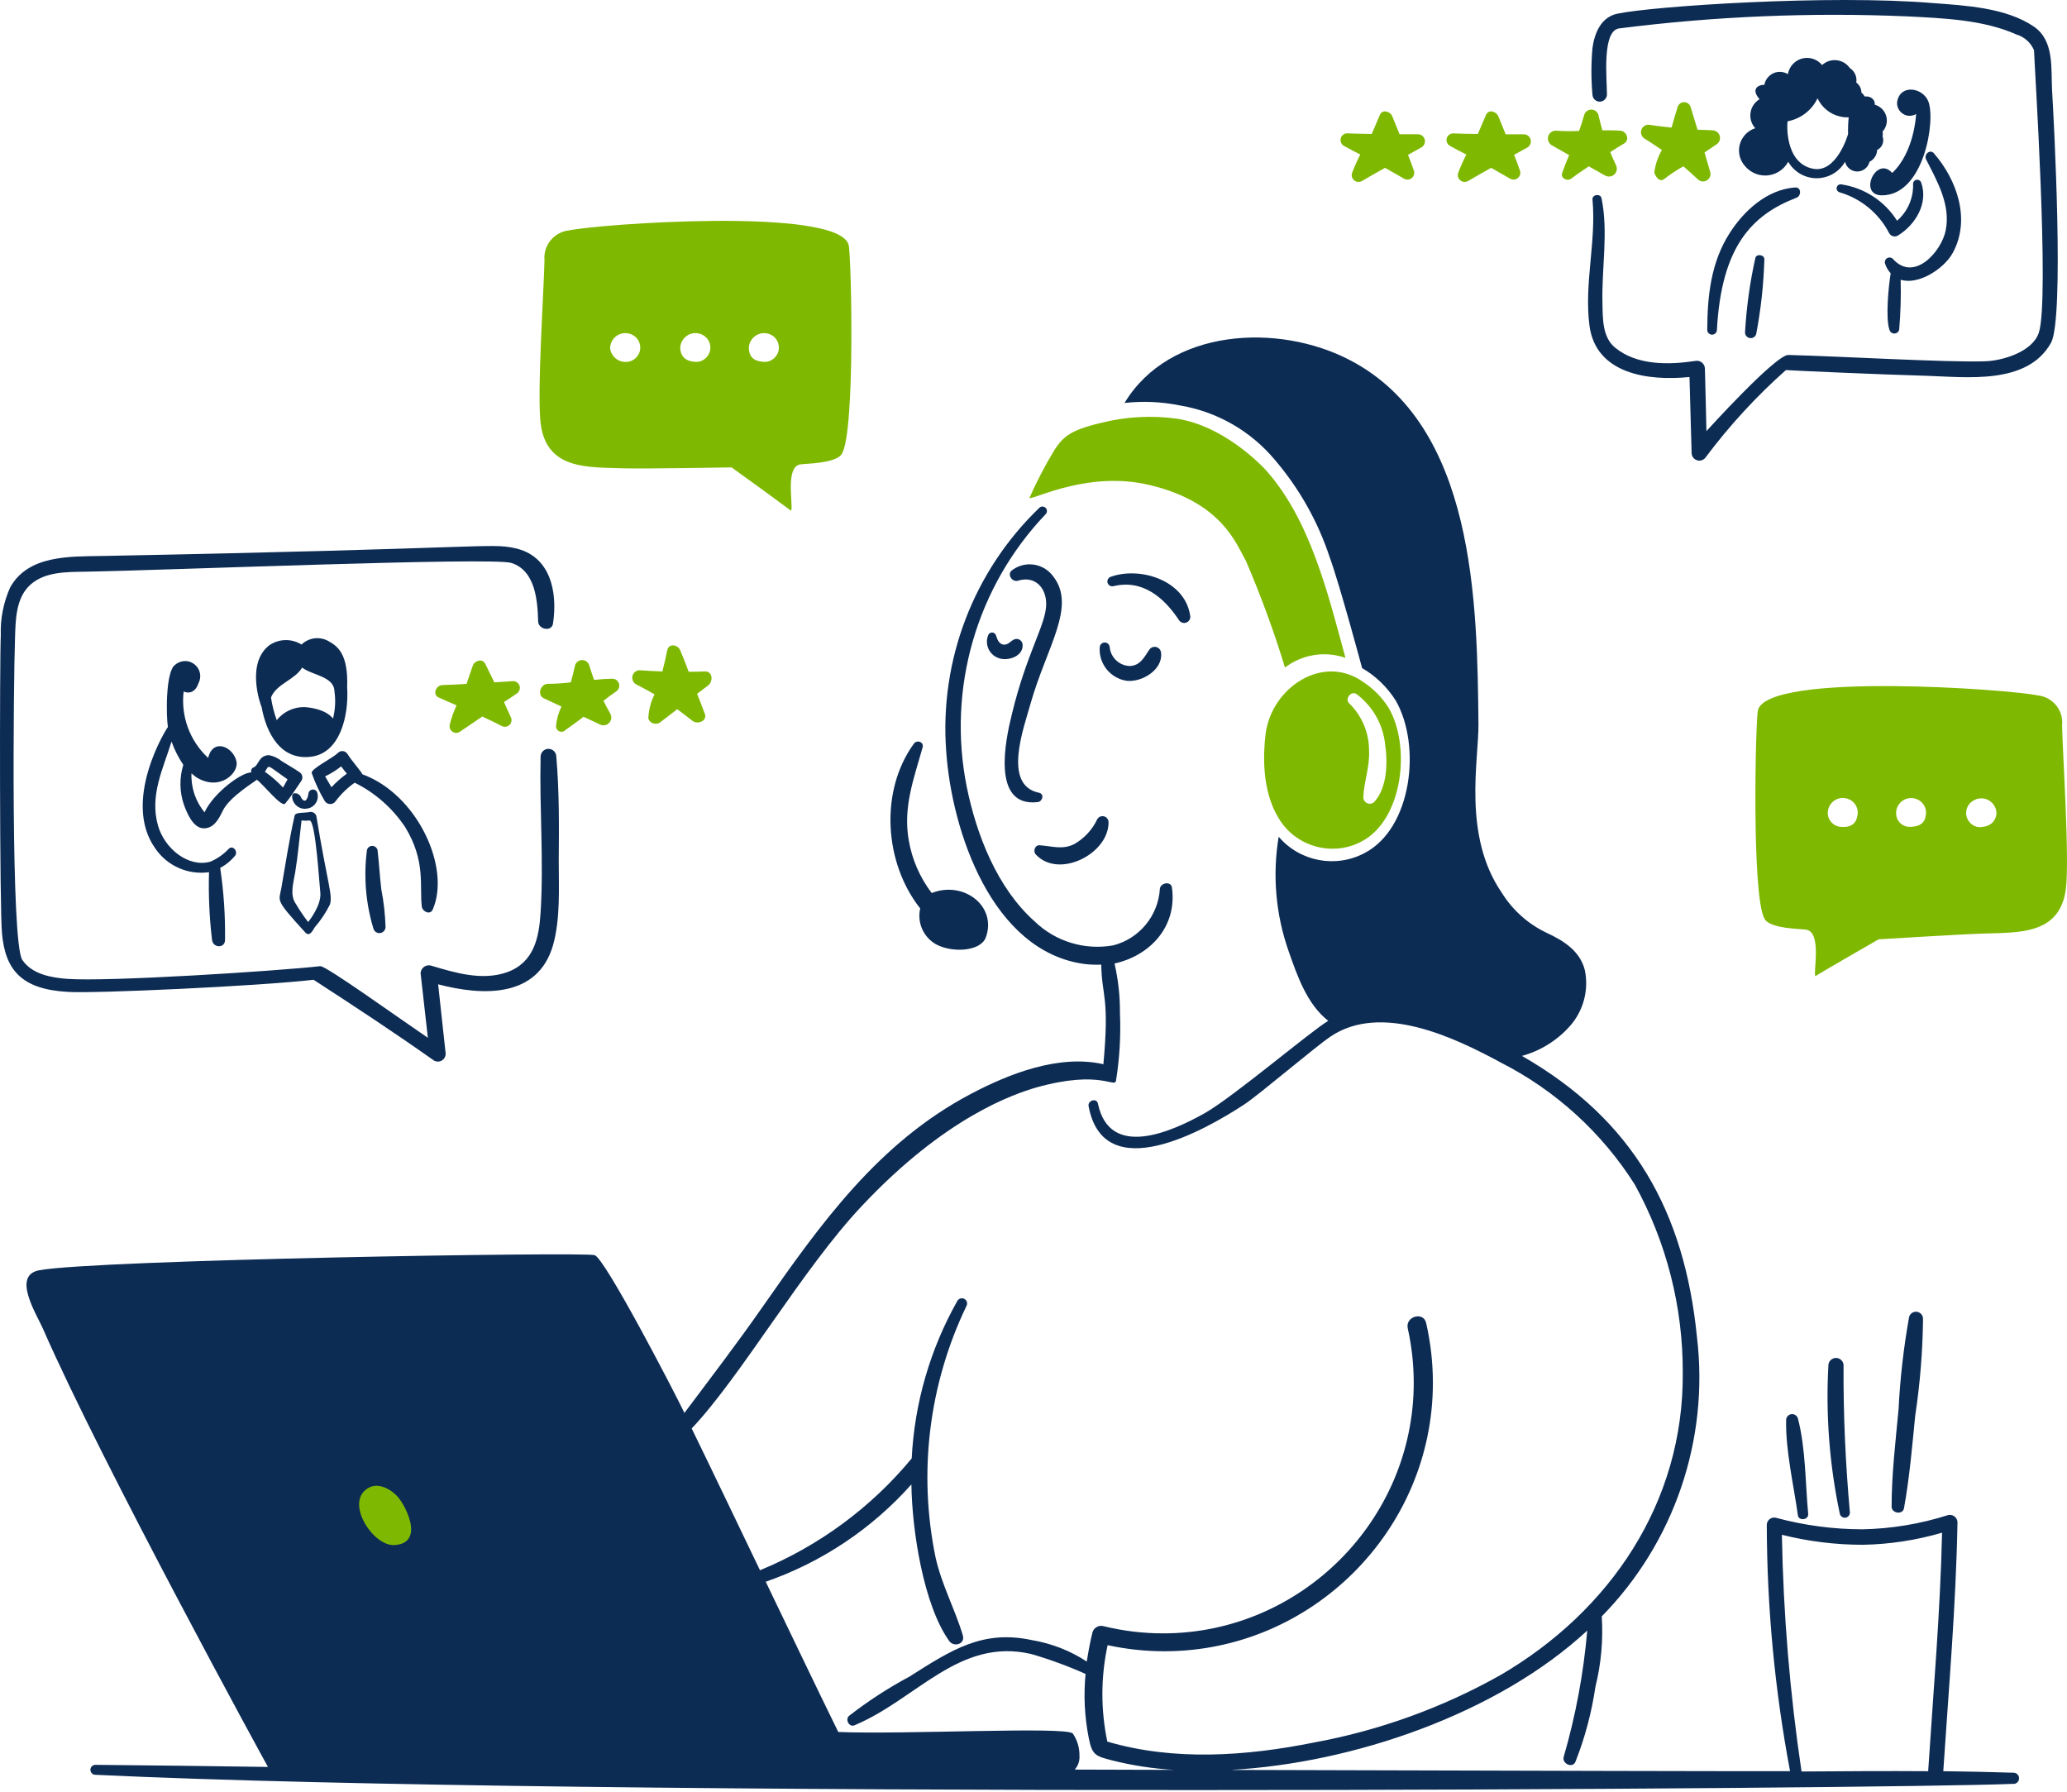 <?xml version="1.0" encoding="UTF-8" standalone="no"?><!DOCTYPE svg PUBLIC "-//W3C//DTD SVG 1.1//EN" "http://www.w3.org/Graphics/SVG/1.1/DTD/svg11.dtd"><svg width="100%" height="100%" viewBox="0 0 285 247" version="1.1" xmlns="http://www.w3.org/2000/svg" xmlns:xlink="http://www.w3.org/1999/xlink" xml:space="preserve" xmlns:serif="http://www.serif.com/" style="fill-rule:evenodd;clip-rule:evenodd;stroke-linejoin:round;stroke-miterlimit:2;"><path d="M177.178,92.022c2.375,-1.815 5.512,-2.317 8.334,-1.333c-2.437,-9 -4.917,-19.2 -11.085,-26.004c-0.832,-0.876 -5.875,-6 -12.126,-6.96c-3.519,-0.491 -7.1,-0.293 -10.543,0.583c-4.209,1.001 -5.168,1.917 -6.335,3.668c-1.314,2.156 -2.484,4.397 -3.501,6.709c1.032,0 8.433,-3.832 16.712,-1.792c9.793,2.376 11.793,8.001 13.168,10.459c2.058,4.789 3.852,9.686 5.376,14.67Z" style="fill:#7fb800;fill-rule:nonzero;"/><path d="M97.167,92.564c-0.75,0.034 -1.46,0.042 -2.21,0.042c-0.375,-1.001 -0.75,-2.001 -1.167,-2.96c-0.333,-0.792 -1.584,-1 -1.791,0c-0.207,1.001 -0.417,1.959 -0.667,2.918c-1.05,-0.042 -2.126,-0.084 -3.167,-0.167c-0.551,0.024 -0.992,0.484 -0.992,1.036c0,0.358 0.186,0.692 0.491,0.881c0.876,0.458 1.751,0.917 2.585,1.416c-0.474,0.935 -0.758,1.955 -0.834,3c-0.209,0.792 0.958,1.374 1.626,0.833c0.79,-0.584 1.54,-1.2 2.332,-1.791c0.71,0.499 1.376,1.041 2.084,1.582c0.709,0.584 2.125,0.042 1.71,-0.999c-0.335,-0.918 -0.71,-1.834 -1.05,-2.709c0.499,-0.375 1.05,-0.792 1.542,-1.167c0.715,-0.624 0.591,-1.966 -0.492,-1.915Z" style="fill:#7fb800;fill-rule:nonzero;"/><path d="M84.414,93.564c-0.836,0.014 -1.67,0.069 -2.501,0.167c-0.249,-0.668 -0.45,-1.334 -0.666,-2.001c-0.126,-0.435 -0.527,-0.736 -0.979,-0.736c-0.453,0 -0.853,0.301 -0.98,0.736c-0.166,0.792 -0.375,1.584 -0.583,2.334c-1.051,0.132 -2.108,0.202 -3.167,0.208c-1,0 -1.542,1.542 -0.543,2c0.792,0.376 1.626,0.75 2.418,1.126c-0.419,0.862 -0.674,1.794 -0.75,2.75c0.01,0.404 0.345,0.732 0.75,0.732c0.205,0 0.4,-0.084 0.542,-0.231c0.834,-0.626 1.666,-1.167 2.5,-1.835c0.75,0.333 1.5,0.708 2.25,1.05c0.156,0.083 0.33,0.126 0.507,0.126c0.591,0 1.078,-0.487 1.078,-1.078c0,-0.177 -0.043,-0.351 -0.127,-0.507c-0.333,-0.584 -0.666,-1.208 -0.958,-1.791c0.583,-0.459 1.126,-0.876 1.75,-1.292c0.271,-0.176 0.434,-0.478 0.434,-0.801c0,-0.525 -0.432,-0.957 -0.957,-0.957c-0.006,0 -0.012,0 -0.018,0Z" style="fill:#7fb800;fill-rule:nonzero;"/><path d="M70.746,93.897c-0.875,0.057 -1.709,0.125 -2.585,0.167c-0.417,-0.834 -0.834,-1.709 -1.249,-2.543c-0.375,-0.792 -1.46,-0.457 -1.709,0.209c-0.3,0.834 -0.583,1.708 -0.876,2.55c-1.125,0.082 -2.25,0.124 -3.375,0.166c-0.834,0.042 -1.375,1.334 -0.459,1.709c0.792,0.375 1.626,0.708 2.459,1.083c-0.392,0.828 -0.699,1.694 -0.917,2.584c-0.032,0.095 -0.048,0.194 -0.048,0.293c0,0.503 0.414,0.917 0.917,0.917c0.163,0 0.324,-0.044 0.465,-0.127c0.042,-0.042 2.334,-1.582 3.126,-2.125c0.916,0.417 1.791,0.834 2.667,1.293c0.138,0.078 0.295,0.12 0.454,0.12c0.502,0 0.916,-0.414 0.916,-0.917c0,-0.159 -0.042,-0.316 -0.121,-0.454c-0.291,-0.666 -0.624,-1.334 -0.916,-2.042c0.583,-0.375 1.167,-0.75 1.75,-1.167c0.272,-0.169 0.437,-0.468 0.437,-0.787c0,-0.51 -0.419,-0.929 -0.928,-0.929c-0.003,0 -0.006,0 -0.008,0Z" style="fill:#7fb800;fill-rule:nonzero;"/><path d="M236.146,17.969c-0.709,-0.036 -1.417,-0.084 -2.083,-0.084c-0.335,-1.041 -0.626,-2.084 -0.959,-3.125c-0.115,-0.398 -0.482,-0.674 -0.896,-0.674c-0.414,0 -0.781,0.276 -0.896,0.674c-0.293,0.959 -0.584,1.875 -0.834,2.834c-0.999,-0.125 -1.95,-0.209 -2.958,-0.375c-0.076,-0.018 -0.153,-0.026 -0.23,-0.026c-0.567,0 -1.034,0.466 -1.034,1.033c0,0.35 0.178,0.677 0.472,0.868c0.832,0.501 1.624,1.05 2.416,1.584c-0.549,0.948 -0.903,1.996 -1.041,3.084c0,0.166 0.584,1.582 1.416,0.874c0.819,-0.631 1.683,-1.202 2.585,-1.708c0.666,0.583 1.333,1.167 1.999,1.8c0.192,0.185 0.449,0.289 0.716,0.289c0.563,0 1.027,-0.463 1.027,-1.027c0,-0.089 -0.011,-0.177 -0.034,-0.263c-0.249,-0.916 -0.542,-1.8 -0.791,-2.709c0.542,-0.375 1.125,-0.75 1.667,-1.125c0.293,-0.194 0.47,-0.523 0.47,-0.875c0,-0.562 -0.451,-1.029 -1.012,-1.049Z" style="fill:#7fb800;fill-rule:nonzero;"/><path d="M223.393,18.011c-0.832,-0.059 -1.624,-0.042 -2.458,-0.042c-0.209,-0.708 -0.375,-1.418 -0.542,-2.126c-0.126,-0.434 -0.527,-0.735 -0.979,-0.735c-0.453,0 -0.853,0.301 -0.98,0.735c-0.208,0.75 -0.45,1.5 -0.708,2.21c-1.083,0.047 -2.168,0.033 -3.25,-0.042c-0.581,0.018 -1.049,0.501 -1.049,1.082c0,0.372 0.192,0.719 0.507,0.917c0.792,0.459 1.625,0.918 2.417,1.376c-0.333,0.792 -0.666,1.626 -0.959,2.458c-0.25,0.75 0.75,1.209 1.292,0.75c0.126,-0.124 1.8,-1.291 2.376,-1.666c0.75,0.417 1.542,0.876 2.292,1.291c0.153,0.079 0.324,0.121 0.496,0.121c0.594,0 1.083,-0.489 1.083,-1.083c0,-0.173 -0.041,-0.343 -0.12,-0.496c-0.292,-0.583 -0.543,-1.209 -0.793,-1.792c0.625,-0.416 1.251,-0.791 1.876,-1.167c0.875,-0.458 0.417,-1.727 -0.501,-1.791Z" style="fill:#7fb800;fill-rule:nonzero;"/><path d="M210.15,18.51l-2.55,0c-0.333,-0.832 -0.668,-1.624 -1.001,-2.458c-0.25,-0.668 -1.333,-1.05 -1.708,-0.209l-1.125,2.625c-1.125,0 -2.292,-0.04 -3.417,-0.082c-0.498,0.01 -0.903,0.422 -0.903,0.92c0,0.322 0.169,0.621 0.444,0.788c0.75,0.417 1.542,0.834 2.292,1.209c-0.404,0.786 -0.765,1.592 -1.083,2.417c-0.063,0.129 -0.096,0.27 -0.096,0.414c0,0.518 0.427,0.945 0.945,0.945c0.154,0 0.306,-0.038 0.442,-0.11c0.042,-0.04 2.376,-1.374 3.21,-1.833l2.625,1.5c0.142,0.081 0.302,0.123 0.465,0.123c0.514,0 0.937,-0.423 0.937,-0.937c0,-0.077 -0.009,-0.153 -0.028,-0.227c-0.249,-0.75 -0.541,-1.5 -0.832,-2.25c0.624,-0.333 1.249,-0.708 1.875,-1.041c0.273,-0.181 0.437,-0.488 0.437,-0.816c0,-0.518 -0.411,-0.951 -0.929,-0.978Z" style="fill:#7fb800;fill-rule:nonzero;"/><path d="M185.263,20.094c0.75,0.408 1.542,0.834 2.292,1.209c-0.403,0.786 -0.765,1.593 -1.084,2.417c-0.063,0.129 -0.096,0.271 -0.096,0.415c0,0.518 0.426,0.945 0.945,0.945c0.155,0 0.307,-0.038 0.444,-0.111c0.042,-0.04 2.374,-1.374 3.208,-1.833l2.625,1.5c0.142,0.081 0.303,0.124 0.466,0.124c0.515,0 0.938,-0.423 0.938,-0.937c0,-0.077 -0.01,-0.153 -0.028,-0.228c-0.251,-0.75 -0.542,-1.5 -0.834,-2.25c0.625,-0.333 1.251,-0.708 1.876,-1.041c0.286,-0.177 0.46,-0.49 0.46,-0.826c0,-0.53 -0.432,-0.967 -0.961,-0.974l-2.542,0c-0.333,-0.832 -0.666,-1.624 -0.999,-2.458c-0.251,-0.666 -1.335,-1.041 -1.71,-0.209c-0.374,0.876 -0.749,1.751 -1.124,2.625c-1.125,0 -2.292,-0.04 -3.418,-0.082c-0.495,0.021 -0.89,0.434 -0.89,0.929c0,0.318 0.164,0.615 0.432,0.785Z" style="fill:#7fb800;fill-rule:nonzero;"/><path d="M191.431,97.523c-0.894,-1.398 -2.073,-2.591 -3.46,-3.501c-5.562,-3.969 -12.611,0.763 -13.46,7.084c-0.333,2.667 -0.583,7.71 1.709,11.55c2.272,4.005 7.38,5.51 11.46,3.375c5.758,-2.94 6.918,-13.18 3.751,-18.508Zm-1.959,13.05c-0.165,0.148 -0.379,0.23 -0.601,0.23c-0.477,0 -0.875,-0.379 -0.899,-0.856c0.084,-2.208 0.918,-4.251 0.794,-6.501c0.001,-2.428 -0.976,-4.758 -2.709,-6.459c-0.71,-0.625 0.252,-1.839 1,-1.291c2.189,1.642 3.606,4.115 3.917,6.834c0.373,2.536 0.331,6.036 -1.502,8.037l0,0.006Z" style="fill:#7fb800;fill-rule:nonzero;"/><path d="M117,33.722c-1.584,-5.25 -34.586,-2.822 -38.55,-1.959c-2.054,0.213 -3.573,2.07 -3.375,4.125c-0.066,3.709 -1.083,18.879 -0.501,22.713c0.918,6.166 6.46,5.791 11.419,5.958c2.834,0.084 14.877,-0.125 14.877,-0.125c9.45,6.779 8.061,6.024 8.25,5.835c0.167,-1.251 -0.792,-5.959 1.25,-6.252c0.834,-0.124 4.918,-0.124 5.71,-1.458c1.881,-3.126 1.298,-27.672 0.92,-28.837Zm-30.545,16.165c-1.15,0.112 -2.194,-0.727 -2.332,-1.875c0.003,-1.15 0.95,-2.094 2.1,-2.094c0.409,0 0.808,0.12 1.15,0.344c0.566,0.362 0.908,0.988 0.908,1.659c0,1.027 -0.802,1.891 -1.826,1.966Zm9.669,0c-1.917,0 -2.292,-1.083 -2.334,-1.875c0.004,-1.15 0.951,-2.094 2.1,-2.094c0.409,0 0.809,0.12 1.151,0.344c0.563,0.362 0.905,0.988 0.905,1.658c0,1.026 -0.799,1.889 -1.822,1.967Zm9.461,0c-2.043,0 -2.294,-1.083 -2.334,-1.875c0.005,-1.148 0.952,-2.09 2.1,-2.09c0.408,0 0.807,0.119 1.149,0.343c0.556,0.365 0.892,0.987 0.892,1.652c0,1.021 -0.79,1.882 -1.807,1.97Z" style="fill:#7fb800;fill-rule:nonzero;"/><path d="M284.32,99.987c0.014,-0.13 0.021,-0.261 0.021,-0.392c0,-1.924 -1.481,-3.552 -3.397,-3.733c-3.917,-0.834 -36.963,-3.25 -38.55,2c-0.333,1.167 -0.917,25.713 0.916,28.837c0.792,1.334 4.875,1.334 5.709,1.46c2.25,0.321 0.935,6.06 1.293,6.417c0,-0.083 8.709,-5.084 8.709,-5.084c0,0 11.543,-0.709 14.378,-0.792c4.959,-0.166 10.5,0.167 11.418,-5.959c0.586,-3.84 -0.431,-19.004 -0.497,-22.754Zm-28.171,12.128c-0.084,0.79 -0.333,2.041 -2.334,1.875c-0.834,-0.06 -1.541,-0.65 -1.749,-1.46c-0.034,-0.149 -0.051,-0.302 -0.051,-0.455c0,-1.137 0.935,-2.072 2.072,-2.072c0.294,0 0.585,0.063 0.853,0.184c0.763,0.325 1.246,1.093 1.209,1.922l0,0.006Zm9.418,0c-0.084,0.79 -0.25,1.875 -2.334,1.875c-0.845,-0.03 -1.569,-0.633 -1.75,-1.46c-0.032,-0.146 -0.048,-0.295 -0.048,-0.444c0,-1.137 0.935,-2.072 2.071,-2.072c0.294,0 0.585,0.063 0.852,0.184c0.759,0.324 1.242,1.086 1.209,1.911l0,0.006Zm9.71,0.042c-0.083,0.79 -0.542,1.833 -2.375,1.875c-1.016,-0.078 -1.81,-0.936 -1.81,-1.955c0,-0.681 0.354,-1.315 0.934,-1.671c0.344,-0.229 0.747,-0.351 1.16,-0.351c1.147,0 2.091,0.944 2.091,2.091c0,0.002 0,0.003 0,0.005l0,0.006Z" style="fill:#7fb800;fill-rule:nonzero;"/><path d="M143.34,116.526c-0.666,-0.046 -0.917,0.833 -0.542,1.25c3.167,3.459 10.127,-0.083 10.05,-4.46c-0.016,-0.447 -0.387,-0.806 -0.835,-0.806c-0.286,0 -0.554,0.148 -0.707,0.391c-0.672,1.45 -1.779,2.656 -3.166,3.45c-1.634,0.841 -3.09,0.286 -4.8,0.175Z" style="fill:#0d2c54;fill-rule:nonzero;"/><path d="M139.5,78.645c-0.663,0.546 0.042,1.625 0.834,1.416c2.374,-0.75 3.958,0.959 3.916,3.3c-0.067,2.832 -2.7,6.627 -4.75,15.17c-0.834,3.375 -2.876,12.793 3.583,12.043c0.668,-0.084 0.959,-1.125 0.167,-1.291c-5.084,-1.043 -2.042,-9.044 -1.167,-12.252c2.221,-7.865 6.388,-13.427 3.126,-17.586c-0.753,-1.036 -1.96,-1.651 -3.241,-1.651c-0.894,0 -1.764,0.3 -2.468,0.851Z" style="fill:#0d2c54;fill-rule:nonzero;"/><path d="M155.383,93.855c2.042,0.215 4.959,-1.5 4.709,-3.834c-0.018,-0.474 -0.412,-0.854 -0.886,-0.854c-0.297,0 -0.575,0.149 -0.739,0.397c-0.709,1.041 -1.251,2.208 -2.709,2.25c-1.427,-0.052 -2.609,-1.163 -2.749,-2.585c-0.017,-0.365 -0.322,-0.656 -0.688,-0.656c-0.365,0 -0.671,0.291 -0.688,0.656c-0.165,2.277 1.488,4.317 3.75,4.626Z" style="fill:#0d2c54;fill-rule:nonzero;"/><path d="M141,88.896c-0.011,-0.451 -0.385,-0.817 -0.837,-0.817c-0.145,0 -0.287,0.038 -0.413,0.109c-0.459,0.249 -0.834,0.792 -1.459,0.666c-0.584,-0.124 -0.792,-0.75 -0.959,-1.249c-0.07,-0.243 -0.294,-0.411 -0.547,-0.411c-0.203,0 -0.392,0.108 -0.494,0.285c-0.142,0.311 -0.216,0.649 -0.216,0.991c0,1.024 0.66,1.938 1.632,2.259c1.257,0.459 3.39,-0.25 3.293,-1.833Z" style="fill:#0d2c54;fill-rule:nonzero;"/><path d="M153.508,80.811c4.037,-0.982 7.001,1.584 9.042,4.668c0.155,0.25 0.429,0.403 0.723,0.403c0.466,0 0.849,-0.383 0.849,-0.849c0,-0.075 -0.01,-0.149 -0.03,-0.221c-0.75,-4.833 -6.916,-6.75 -10.959,-5.292c-0.268,0.094 -0.449,0.35 -0.449,0.635c0,0.369 0.304,0.673 0.673,0.673c0.051,0 0.102,-0.006 0.151,-0.017Z" style="fill:#0d2c54;fill-rule:nonzero;"/><path d="M129.087,130.194c2.25,1.2 6.126,0.959 6.835,-0.958c1.583,-4.293 -3.042,-7.877 -7.459,-6.126c-1.63,-2.139 -2.718,-4.642 -3.168,-7.293c-0.795,-4.58 0.705,-8.459 1.917,-12.794c0.208,-0.75 -0.792,-1.083 -1.208,-0.499c-4.752,6.543 -4.084,16.461 0.875,22.711c-0.455,1.955 0.451,3.989 2.208,4.959Z" style="fill:#0d2c54;fill-rule:nonzero;"/><path d="M277.611,244.379c-3.209,-0.107 -6.459,-0.167 -9.669,-0.209c0.75,-11.418 1.75,-22.837 1.959,-34.297c-0.007,-0.572 -0.479,-1.038 -1.05,-1.038c-0.096,0 -0.191,0.013 -0.284,0.039c-3.803,1.211 -7.761,1.867 -11.752,1.95c-4.025,-0.003 -8.032,-0.535 -11.918,-1.583c-0.087,-0.024 -0.178,-0.036 -0.269,-0.036c-0.55,0 -1.007,0.444 -1.022,0.995c0.024,11.395 1.098,22.764 3.208,33.963c-3.256,0.033 -37.396,-0.054 -77.145,-0.17c16.854,-0.91 36.809,-7.735 49.182,-19.209c-0.509,5.899 -1.598,11.734 -3.25,17.42c-0.251,0.916 1.209,1.626 1.624,0.667c1.311,-3.328 2.234,-6.796 2.753,-10.335c0.788,-3.172 1.083,-6.447 0.874,-9.709c9.986,-10.172 14.82,-24.354 13.127,-38.507c-1.721,-17.209 -8.7,-29.908 -24.129,-38.755c2.541,-0.702 4.827,-2.12 6.585,-4.085c1.883,-2.105 2.658,-4.985 2.083,-7.75c-0.667,-2.627 -2.917,-4.05 -5.25,-5.127c-2.559,-1.213 -4.714,-3.137 -6.208,-5.543c-5.418,-7.875 -3.168,-18.252 -3.21,-23.211c-0.167,-16.8 -0.458,-41.173 -17.669,-50.175c-9.918,-5.209 -24.921,-4.417 -31.129,5.876c2.53,-0.282 5.088,-0.17 7.584,0.334c5.152,0.849 9.829,3.528 13.168,7.542c3.361,3.942 5.923,8.499 7.544,13.419c1.375,3.75 4.458,15.252 4.458,15.252c1.879,1.092 3.466,2.622 4.626,4.46c3.592,6.232 2.23,17.674 -4.292,21.045c-3.969,2.113 -8.917,1.172 -11.835,-2.25c-0.876,5.251 -0.417,10.64 1.334,15.669c1.249,3.583 2.583,7.417 5.5,9.709c-2.19,1.251 -13.078,10.484 -17.002,12.711c-4.584,2.583 -13.128,6.417 -14.753,-1.293c-0.166,-0.832 -1.417,-0.457 -1.291,0.333c2.083,11.25 16.05,3.335 21.502,-0.249c2.084,-1.375 9.836,-8.001 11.919,-9.376c6.959,-4.626 16.961,0.124 23.42,3.625c7.55,3.84 13.929,9.644 18.462,16.8c4.386,7.962 6.666,16.914 6.625,26.004c0.125,17.837 -10.002,32.798 -25.128,41.631c-7.998,4.498 -16.687,7.641 -25.713,9.3c-9.334,1.875 -19.294,2.583 -28.5,-0.126c-0.923,-4.384 -0.909,-8.915 0.042,-13.293c2.576,0.559 5.205,0.84 7.84,0.84c20.301,0 37.007,-16.705 37.007,-37.006c0,-2.765 -0.31,-5.52 -0.924,-8.216c-0.333,-1.666 -2.916,-0.958 -2.542,0.708c0.548,2.463 0.824,4.978 0.824,7.5c0,18.952 -15.595,34.547 -34.547,34.547c-2.777,0 -5.544,-0.335 -8.241,-0.998c-0.638,-0.166 -1.303,0.203 -1.5,0.833c-0.335,1.333 -0.584,2.709 -0.792,4.05c-2.295,-1.503 -4.878,-2.51 -7.584,-2.958c-6.768,-1.451 -11.024,1.324 -16.878,5.041c-2.928,1.565 -5.717,3.378 -8.336,5.418c-0.541,0.5 0.042,1.584 0.75,1.292c8.568,-3.564 14.432,-12.14 24.378,-9.834c2.561,0.742 5.067,1.661 7.5,2.749c-0.287,2.965 -0.135,5.956 0.45,8.877c0.459,2.334 0.959,2.459 3.21,3.042c2.79,0.702 5.641,1.14 8.513,1.307l-13.661,-0.041c0.47,-0.529 0.703,-1.228 0.647,-1.933c0.016,-1.085 -0.304,-2.147 -0.917,-3.042c-1,-1.001 -23.044,0.166 -32.338,-0.209c-3.375,-6.876 -6.668,-13.8 -10.002,-20.71c7.731,-2.685 14.647,-7.305 20.086,-13.419c0.081,6.346 1.671,16.632 5.21,21.586c0.667,0.917 2.25,0.417 1.875,-0.792c-1.083,-3.625 -2.916,-6.96 -3.75,-10.71c-2.421,-11.709 -0.927,-23.895 4.251,-34.672c0.061,-0.108 0.093,-0.23 0.093,-0.354c0,-0.395 -0.324,-0.719 -0.719,-0.719c-0.258,0 -0.498,0.14 -0.625,0.365c-3.754,6.65 -5.908,14.085 -6.293,21.712c-5.604,6.776 -12.789,12.071 -20.92,15.419c-3.125,-6.501 -6.251,-13.05 -9.417,-19.545c6.805,-7.172 15.3,-22.035 23.461,-30.671c11.502,-12.252 20.921,-15.42 24.045,-16.336c8.919,-2.501 10.836,0.166 11.003,-0.959c0.492,-3.074 0.674,-6.19 0.541,-9.3c0.017,-2.3 -0.234,-4.594 -0.75,-6.835c4.793,-1.041 8.669,-5 7.919,-10.46c-0.126,-0.958 -1.626,-0.666 -1.668,0.209c-0.238,3.689 -2.837,6.828 -6.417,7.75c-3.928,0.707 -7.965,-0.519 -10.836,-3.291c-5.168,-4.584 -8.043,-11.961 -9.377,-18.586c-2.71,-13.533 1.357,-27.57 10.881,-37.559c0.116,-0.116 0.181,-0.273 0.181,-0.437c0,-0.339 -0.279,-0.618 -0.618,-0.618c-0.164,0 -0.321,0.065 -0.437,0.181c-9.061,8.703 -13.772,21.017 -12.836,33.546c0.75,11.002 6.3,27.63 19.088,29.338c0.76,0.09 1.527,0.117 2.292,0.083c0.079,4.522 1.164,4.329 0.291,13.753c-0.042,0 -0.042,-0.042 -0.083,-0.042c-6.043,-1.333 -12.835,1.292 -18.129,4.083c-12.772,6.704 -20.769,17.909 -28.8,29.423c-3.459,4.959 -7.126,9.75 -10.752,14.584c-1.542,-3.208 -10.959,-21.3 -12.376,-21.75c-1.47,-0.474 -69,0.644 -76.596,2.084c-3.75,0.708 -0.416,5.959 0.501,8.001c8.125,18.628 31.003,60.426 31.05,60.468c-8.003,-0.125 -15.75,-0.209 -23.796,-0.291c-0.377,0 -0.687,0.31 -0.687,0.687c0,0.376 0.31,0.687 0.687,0.687c67.428,3.226 247.389,1.974 264.373,1.251c0.032,0.004 0.064,0.006 0.096,0.006c0.424,0 0.772,-0.349 0.772,-0.773c0,-0.424 -0.348,-0.772 -0.772,-0.772c-0.003,0 -0.007,0 -0.01,0Zm-11.753,-0.209c-5.833,-0.042 -11.668,0 -17.461,0.042c-1.608,-10.807 -2.513,-21.707 -2.708,-32.631c3.653,0.914 7.403,1.376 11.168,1.376c3.697,-0.066 7.37,-0.627 10.918,-1.667c-0.25,11.001 -1.207,21.92 -1.917,32.88Z" style="fill:#0d2c54;fill-rule:nonzero;"/><path d="M54.534,206.037c-0.584,-0.583 -2.583,-2.043 -4.209,-0.583c-2.459,2.166 1.209,7.708 4.05,7.542c4.494,-0.248 1.243,-6.123 0.159,-6.959Z" style="fill:#7fb800;fill-rule:nonzero;"/><path d="M249.315,208.706c-0.402,-4.289 -0.335,-9 -1.418,-13.169c-0.104,-0.351 -0.429,-0.594 -0.795,-0.594c-0.445,0 -0.815,0.358 -0.829,0.803c-0.084,4.293 1.041,8.919 1.624,13.168c0.125,0.792 1.496,0.626 1.418,-0.208Z" style="fill:#0d2c54;fill-rule:nonzero;"/><path d="M255.066,208.539c-0.609,-6.825 -0.917,-13.543 -0.876,-20.419c-0.066,-0.523 -0.515,-0.919 -1.042,-0.919c-0.526,0 -0.976,0.396 -1.042,0.919c-0.392,6.915 0.141,13.853 1.584,20.628c0.097,0.286 0.367,0.48 0.67,0.48c0.38,0 0.696,-0.308 0.706,-0.689Z" style="fill:#0d2c54;fill-rule:nonzero;"/><path d="M262.525,207.915c0.759,-4.173 1.125,-8.502 1.542,-12.711c0.671,-4.442 1.033,-8.926 1.083,-13.419c-0.012,-0.528 -0.449,-0.956 -0.977,-0.956c-0.434,0 -0.819,0.289 -0.94,0.706c-0.758,4.214 -1.245,8.473 -1.458,12.75c-0.417,4.459 -0.958,8.959 -0.958,13.419c0,0.919 1.533,1.168 1.708,0.211Z" style="fill:#0d2c54;fill-rule:nonzero;"/><path d="M282.945,12.51c-0.167,-3.084 0.333,-6.876 -2.501,-8.835c-3.834,-2.626 -9.46,-2.917 -13.918,-3.25c-14.285,-1.2 -38.57,0.418 -43.5,1.458c-2.25,0.459 -3.167,2.625 -3.458,4.75c-0.188,2.135 -0.188,4.283 0,6.419c0.021,0.533 0.466,0.961 1,0.961c0.534,0 0.979,-0.428 1,-0.961c0,-2.126 -0.708,-8.711 1.624,-9.128c13.195,-1.679 26.509,-2.237 39.798,-1.666c4.919,0.25 10.5,0.459 15.045,2.5c1.088,0.326 1.975,1.121 2.417,2.168c0,1.119 2.181,34.381 0.666,38.922c-0.833,2.625 -5,3.918 -7.542,3.96c-5.054,0.165 -19.928,-0.693 -27,-0.876c-1.751,-0.042 -11.294,10.5 -11.294,10.5c0,0 -0.124,-5.751 -0.208,-8.627c-0.021,-0.595 -0.516,-1.073 -1.111,-1.073c-0.089,0 -0.178,0.011 -0.265,0.032c-3.625,0.542 -8.001,0.624 -11.001,-1.834c-1.792,-1.458 -1.708,-4.083 -1.75,-6.209c-0.125,-4.668 0.834,-9.75 -0.125,-14.377c-0.126,-0.708 -1.333,-0.542 -1.249,0.166c0.54,5.751 -1.169,11.586 -0.417,17.378c0.874,6.667 8.083,7.668 13.792,7.084c0.084,3.501 0.209,7.002 0.293,10.5c0.019,0.57 0.494,1.029 1.064,1.029c0.361,0 0.699,-0.184 0.895,-0.487c3.267,-4.362 6.967,-8.383 11.043,-12c0.249,0.042 13.21,0.625 19.419,0.792c5.46,0.166 13.878,1.291 17.128,-4.542c1.874,-3.377 0.383,-30.947 0.155,-34.754Z" style="fill:#0d2c54;fill-rule:nonzero;"/><path d="M235.396,45.515c0.024,0.348 0.317,0.622 0.666,0.622c0.35,0 0.643,-0.274 0.666,-0.622c0.617,-11.588 4.859,-15.9 10.961,-18.254c0.708,-0.249 0.708,-1.5 -0.209,-1.416c-3.834,0.291 -7,3.167 -9,6.3c-2.584,4.035 -3.063,8.661 -3.084,13.37Z" style="fill:#0d2c54;fill-rule:nonzero;"/><path d="M242.022,35.597c-0.75,3.372 -1.224,6.801 -1.416,10.251c0.011,0.424 0.363,0.766 0.787,0.766c0.346,0 0.653,-0.227 0.753,-0.558c0.648,-3.396 1.024,-6.837 1.125,-10.293c0.042,-0.667 -1.129,-0.834 -1.249,-0.166Z" style="fill:#0d2c54;fill-rule:nonzero;"/><path d="M269.233,34.887c2.522,-4.573 0.626,-10.05 -2.583,-13.752c-0.541,-0.625 -1.417,0.167 -1.083,0.833c1.542,3.042 3.417,6.25 2.708,9.793c-0.582,2.918 -4.376,7.209 -7.292,3.917c-0.121,-0.117 -0.283,-0.182 -0.451,-0.182c-0.357,0 -0.651,0.294 -0.651,0.651c0,0.053 0.007,0.105 0.019,0.156c0.159,0.512 0.429,0.981 0.791,1.376c-0.281,1.63 -0.741,6.225 -0.167,7.8c0.087,0.295 0.359,0.5 0.667,0.5c0.308,0 0.581,-0.205 0.667,-0.5c0.198,-2.301 0.268,-4.61 0.208,-6.918c2.418,0.786 5.97,-1.5 7.167,-3.674Z" style="fill:#0d2c54;fill-rule:nonzero;"/><path d="M261.691,32.471c2.393,-1.473 4.209,-4.418 3.209,-7.293c-0.076,-0.239 -0.299,-0.402 -0.549,-0.402c-0.313,0 -0.572,0.255 -0.576,0.568c0.076,1.942 -0.738,3.815 -2.208,5.085c-1.695,-2.693 -4.48,-4.52 -7.626,-5.001c-0.049,-0.013 -0.099,-0.02 -0.15,-0.02c-0.308,0 -0.562,0.253 -0.562,0.562c0,0.251 0.169,0.474 0.412,0.541c2.952,0.859 5.424,2.895 6.834,5.627c0.15,0.282 0.445,0.459 0.765,0.459c0.159,0 0.315,-0.044 0.451,-0.126Z" style="fill:#0d2c54;fill-rule:nonzero;"/><path d="M260.899,23.844c-2.185,-2.476 -4.77,3.084 -1.416,3.084c5.834,0 7.458,-10.459 6.375,-13.002c-0.75,-1.791 -3.708,-2.374 -4.251,-0.042c-0.023,0.115 -0.035,0.232 -0.035,0.349c0,0.95 0.781,1.731 1.731,1.731c0.313,0 0.62,-0.085 0.889,-0.245c0,0.291 -0.293,5.292 -3.293,8.125Z" style="fill:#0d2c54;fill-rule:nonzero;"/><path d="M240.562,22.844c0.686,0.854 1.725,1.352 2.82,1.352c1.326,0 2.549,-0.729 3.18,-1.894c0.805,1.401 2.302,2.269 3.918,2.269c1.615,0 3.113,-0.868 3.917,-2.269c0.182,0.782 0.884,1.34 1.687,1.34c0.803,0 1.506,-0.558 1.688,-1.34c0.619,-0.309 1.023,-0.933 1.05,-1.624c0.693,-0.337 1.02,-1.154 0.75,-1.875c0.042,-0.221 0.042,-0.447 0,-0.668c0.378,-0.416 0.588,-0.958 0.588,-1.521c0,-0.823 -0.45,-1.584 -1.172,-1.98c-0.158,-0.086 -0.326,-0.156 -0.499,-0.208c0.082,-0.458 -0.293,-1.208 -1.376,-1.125c-0.119,-0.207 -0.274,-0.391 -0.459,-0.542c-0.005,-0.544 -0.268,-1.055 -0.708,-1.375c0.131,-0.781 -0.217,-1.568 -0.882,-1.997c-0.475,-0.687 -1.26,-1.099 -2.096,-1.099c-0.644,0 -1.265,0.244 -1.736,0.682c-0.507,-0.624 -1.27,-0.988 -2.074,-0.988c-1.302,0 -2.424,0.953 -2.636,2.238c-0.338,-0.207 -0.727,-0.316 -1.123,-0.316c-1.055,0 -1.962,0.774 -2.128,1.816c-0.142,-0.125 -2.2,0.181 -0.666,1.957c-0.786,0.47 -1.269,1.322 -1.269,2.238c0,0.653 0.245,1.282 0.686,1.763c-1.332,0.421 -2.243,1.666 -2.243,3.063c0,0.772 0.278,1.519 0.783,2.103Zm9.419,0.417c-3.953,-0.78 -3.584,-6.335 -3.5,-6.542c1.801,-0.336 3.336,-1.515 4.125,-3.168c0.773,1.655 2.469,2.692 4.293,2.625c-0.074,0.762 -0.102,1.527 -0.084,2.292c0,0.084 -1.578,5.435 -4.834,4.793Z" style="fill:#0d2c54;fill-rule:nonzero;"/><path d="M43.24,135.069c5.585,3.627 11.169,7.293 16.587,11.127c0.166,0.098 0.355,0.15 0.548,0.15c0.587,0 1.071,-0.48 1.077,-1.066c-0.333,-3.209 -0.708,-6.377 -1.041,-9.585c6.042,1.584 13.71,1.959 15.835,-5.375c1.041,-3.667 0.792,-7.918 0.792,-11.668c0.041,-4.752 0.083,-9.585 -0.334,-14.337c0,-0.594 -0.489,-1.083 -1.083,-1.083c-0.594,0 -1.083,0.489 -1.083,1.083c-0.167,7.168 0.45,14.295 0,21.462c-0.209,3.501 -0.917,6.918 -4.626,8.25c-3.417,1.209 -7.169,0.082 -10.5,-0.917c-0.093,-0.024 -0.189,-0.036 -0.285,-0.036c-0.617,0 -1.126,0.503 -1.133,1.119c0.334,2.96 0.668,5.919 1.001,8.877c-4.584,-3.126 -14.085,-9.96 -14.835,-9.877c-5.918,0.667 -29.25,2.167 -34.881,1.75c-2.208,-0.166 -4.875,-0.625 -6.209,-2.625c-1.585,-2.374 -1.21,-38.331 -1.002,-44.296c0.083,-2.501 0.083,-5.585 2.126,-7.419c1.999,-1.791 4.959,-1.749 7.459,-1.791c10.71,-0.167 56.217,-2.042 58.842,-1.209c3.333,1.042 3.626,5.209 3.708,8.085c0.042,1.083 1.835,1.458 2.043,0.291c0.666,-4.376 -0.333,-9.377 -5.293,-10.418c-3.417,-0.741 -3.561,0.059 -56.841,1.083c-4.418,0.084 -10.211,-0.166 -12.711,4.334c-0.926,2.068 -1.367,4.32 -1.292,6.585c-0.166,3.667 -0.166,37.839 0.167,41.131c0.45,4.98 2.656,7.688 9.043,8.043c3.668,0.251 26.337,-0.792 33.921,-1.668Z" style="fill:#0d2c54;fill-rule:nonzero;"/><path d="M50.575,117.359c-0.443,3.58 -0.131,7.215 0.917,10.668c0.107,0.36 0.441,0.609 0.817,0.609c0.454,0 0.832,-0.363 0.851,-0.816c-0.051,-1.75 -0.246,-3.492 -0.584,-5.21c-0.208,-1.75 -0.3,-3.501 -0.501,-5.25c0,0 0,0 0,-0.001c0,-0.411 -0.338,-0.75 -0.75,-0.75c-0.411,0 -0.749,0.338 -0.75,0.75Z" style="fill:#0d2c54;fill-rule:nonzero;"/><path d="M55.867,114.026c2.876,4.713 1.95,8.118 2.294,10.959c0.082,0.667 1.125,1.209 1.5,0.417c2.529,-5.771 -2.1,-15.9 -9.711,-18.669c0,-0.209 -1.541,-1.959 -2.042,-2.793c-0.15,-0.249 -0.421,-0.402 -0.712,-0.402c-0.216,0 -0.424,0.085 -0.579,0.235c-0.792,0.792 -3.876,2.25 -3.626,2.834c0.471,1.333 1.071,2.617 1.791,3.834c0.167,0.251 0.449,0.402 0.75,0.402c0.302,0 0.584,-0.151 0.75,-0.402c0.737,-0.98 1.622,-1.837 2.625,-2.541c2.817,1.396 5.217,3.509 6.96,6.126Zm-10.167,-5.502l-0.876,-1.5c0.789,-0.369 1.531,-0.831 2.21,-1.376c0.249,0.335 0.499,0.668 0.792,1.001c-0.767,0.555 -1.479,1.183 -2.126,1.875Z" style="fill:#0d2c54;fill-rule:nonzero;"/><path d="M39.324,110.775c0.84,-0.994 1.5,-2.085 2.25,-3.168c0.237,-0.4 0.106,-0.924 -0.291,-1.167c-0.792,-0.541 -1.626,-1 -2.418,-1.5c-0.506,-0.416 -1.107,-0.703 -1.749,-0.834c-1.466,0 -1.449,1.422 -2.126,1.668c-0.22,0.073 -0.371,0.28 -0.371,0.513c0,0.067 0.013,0.133 0.037,0.195c-1.292,-0.042 -5.168,2.751 -6.459,5.501c-1.239,-1.51 -1.879,-3.425 -1.797,-5.376c0.207,0.168 0.415,0.375 0.666,0.543c3.25,1.999 5.835,-0.584 5.55,-2.126c-0.417,-2.083 -3.251,-3.334 -3.917,-0.541c-2.531,-2.335 -3.789,-5.751 -3.376,-9.17c0,0.042 1.417,0.71 2.043,-1.125c0.159,-0.3 0.242,-0.635 0.242,-0.976c0,-1.143 -0.94,-2.083 -2.083,-2.083c-0.506,0 -0.995,0.184 -1.375,0.518c-1.334,0.875 -1.25,7.085 -0.999,8.585c-0.126,0.042 -6.501,10.251 -1.668,16.836c1.653,2.346 4.493,3.572 7.335,3.166c-0.091,3.118 0.048,6.239 0.417,9.336c0.124,1.124 1.791,1.208 1.791,0c0.048,-3.319 -0.175,-6.636 -0.666,-9.919c0.78,-0.419 1.472,-0.984 2.04,-1.664c0.501,-0.667 -0.375,-1.584 -0.917,-0.916c-0.696,0.729 -1.532,1.31 -2.458,1.708c-3,0.875 -6.335,-1.75 -7.251,-5.001c-1.167,-4.167 0.75,-7.876 1.875,-11.55c0.406,1.133 0.952,2.211 1.624,3.209c-0.555,1.796 -0.526,3.723 0.084,5.502c0.417,1.125 1.25,3.208 2.709,3.25c1.416,0.042 2.126,-1.333 2.625,-2.376c0.959,-2.041 4.668,-4.167 4.71,-4.333c0.963,0.711 3.426,3.882 3.923,3.295Zm-2.792,-4.377c0.167,-0.249 0.333,-0.624 0.45,-0.666c0.27,-0.1 0.618,0.273 2.667,1.709l-0.624,1.125c-0.752,-0.808 -1.588,-1.535 -2.493,-2.168Z" style="fill:#0d2c54;fill-rule:nonzero;"/><path d="M41.491,109.899c-0.166,-0.541 -1.167,-0.832 -1.209,-0.166c0,0.01 0,0.02 0,0.031c0,0.949 0.781,1.729 1.73,1.729c0.062,0 0.125,-0.003 0.187,-0.01c0.903,-0.042 1.623,-0.797 1.623,-1.7c0,-0.217 -0.042,-0.432 -0.123,-0.634c-0.113,-0.193 -0.321,-0.313 -0.545,-0.313c-0.305,0 -0.568,0.221 -0.622,0.522c-0.082,0.792 -0.499,1.542 -1.041,0.541Z" style="fill:#0d2c54;fill-rule:nonzero;"/><path d="M42.075,128.528c0.574,0.631 0.958,-0.084 1.333,-0.708c0.823,-0.951 1.523,-2.001 2.084,-3.126c0.411,-1.305 -0.333,-2.84 -1.875,-12.21c-0.123,-0.386 -0.521,-0.621 -0.918,-0.542c-0.851,0.17 -1.997,-0.024 -2.084,0.542c-0.75,3.3 -1.249,6.667 -1.833,10c-0.345,1.842 -0.861,1.484 3.293,6.044Zm-1.376,-8.25c0.39,-2.373 0.584,-4.751 0.875,-7.169c0.374,0.042 0.751,0.042 1.125,0c0.834,0.126 1.333,8.877 1.459,9.836c0.249,1.8 -1.584,4.05 -1.668,4.167c-0.606,-0.784 -1.163,-1.605 -1.666,-2.459c-0.917,-1.251 -0.365,-2.916 -0.125,-4.377l0,0.002Z" style="fill:#0d2c54;fill-rule:nonzero;"/><path d="M45.241,88.355c-1.197,-0.65 -2.687,-0.447 -3.667,0.499c-1.357,-0.847 -3.094,-0.814 -4.418,0.084c-3.25,2.459 -1.291,8.085 -1.083,8.543c0.666,3.625 2.625,7.377 6.834,6.834c3.96,-0.5 5.21,-5.583 4.959,-9.584c0.167,-4.626 -1.333,-5.667 -2.625,-6.376Zm-3.166,9.126c-1.517,-0.06 -2.975,0.609 -3.918,1.8c-0.366,-1.014 -0.632,-2.061 -0.792,-3.126c0.732,-1.881 3.339,-2.456 4.293,-4.125c1.416,1.083 4.417,1.2 4.458,3.291c0.179,1.251 0.109,2.526 -0.207,3.75c-0.042,-0.09 -0.876,-1.334 -3.834,-1.59Z" style="fill:#0d2c54;fill-rule:nonzero;"/></svg>